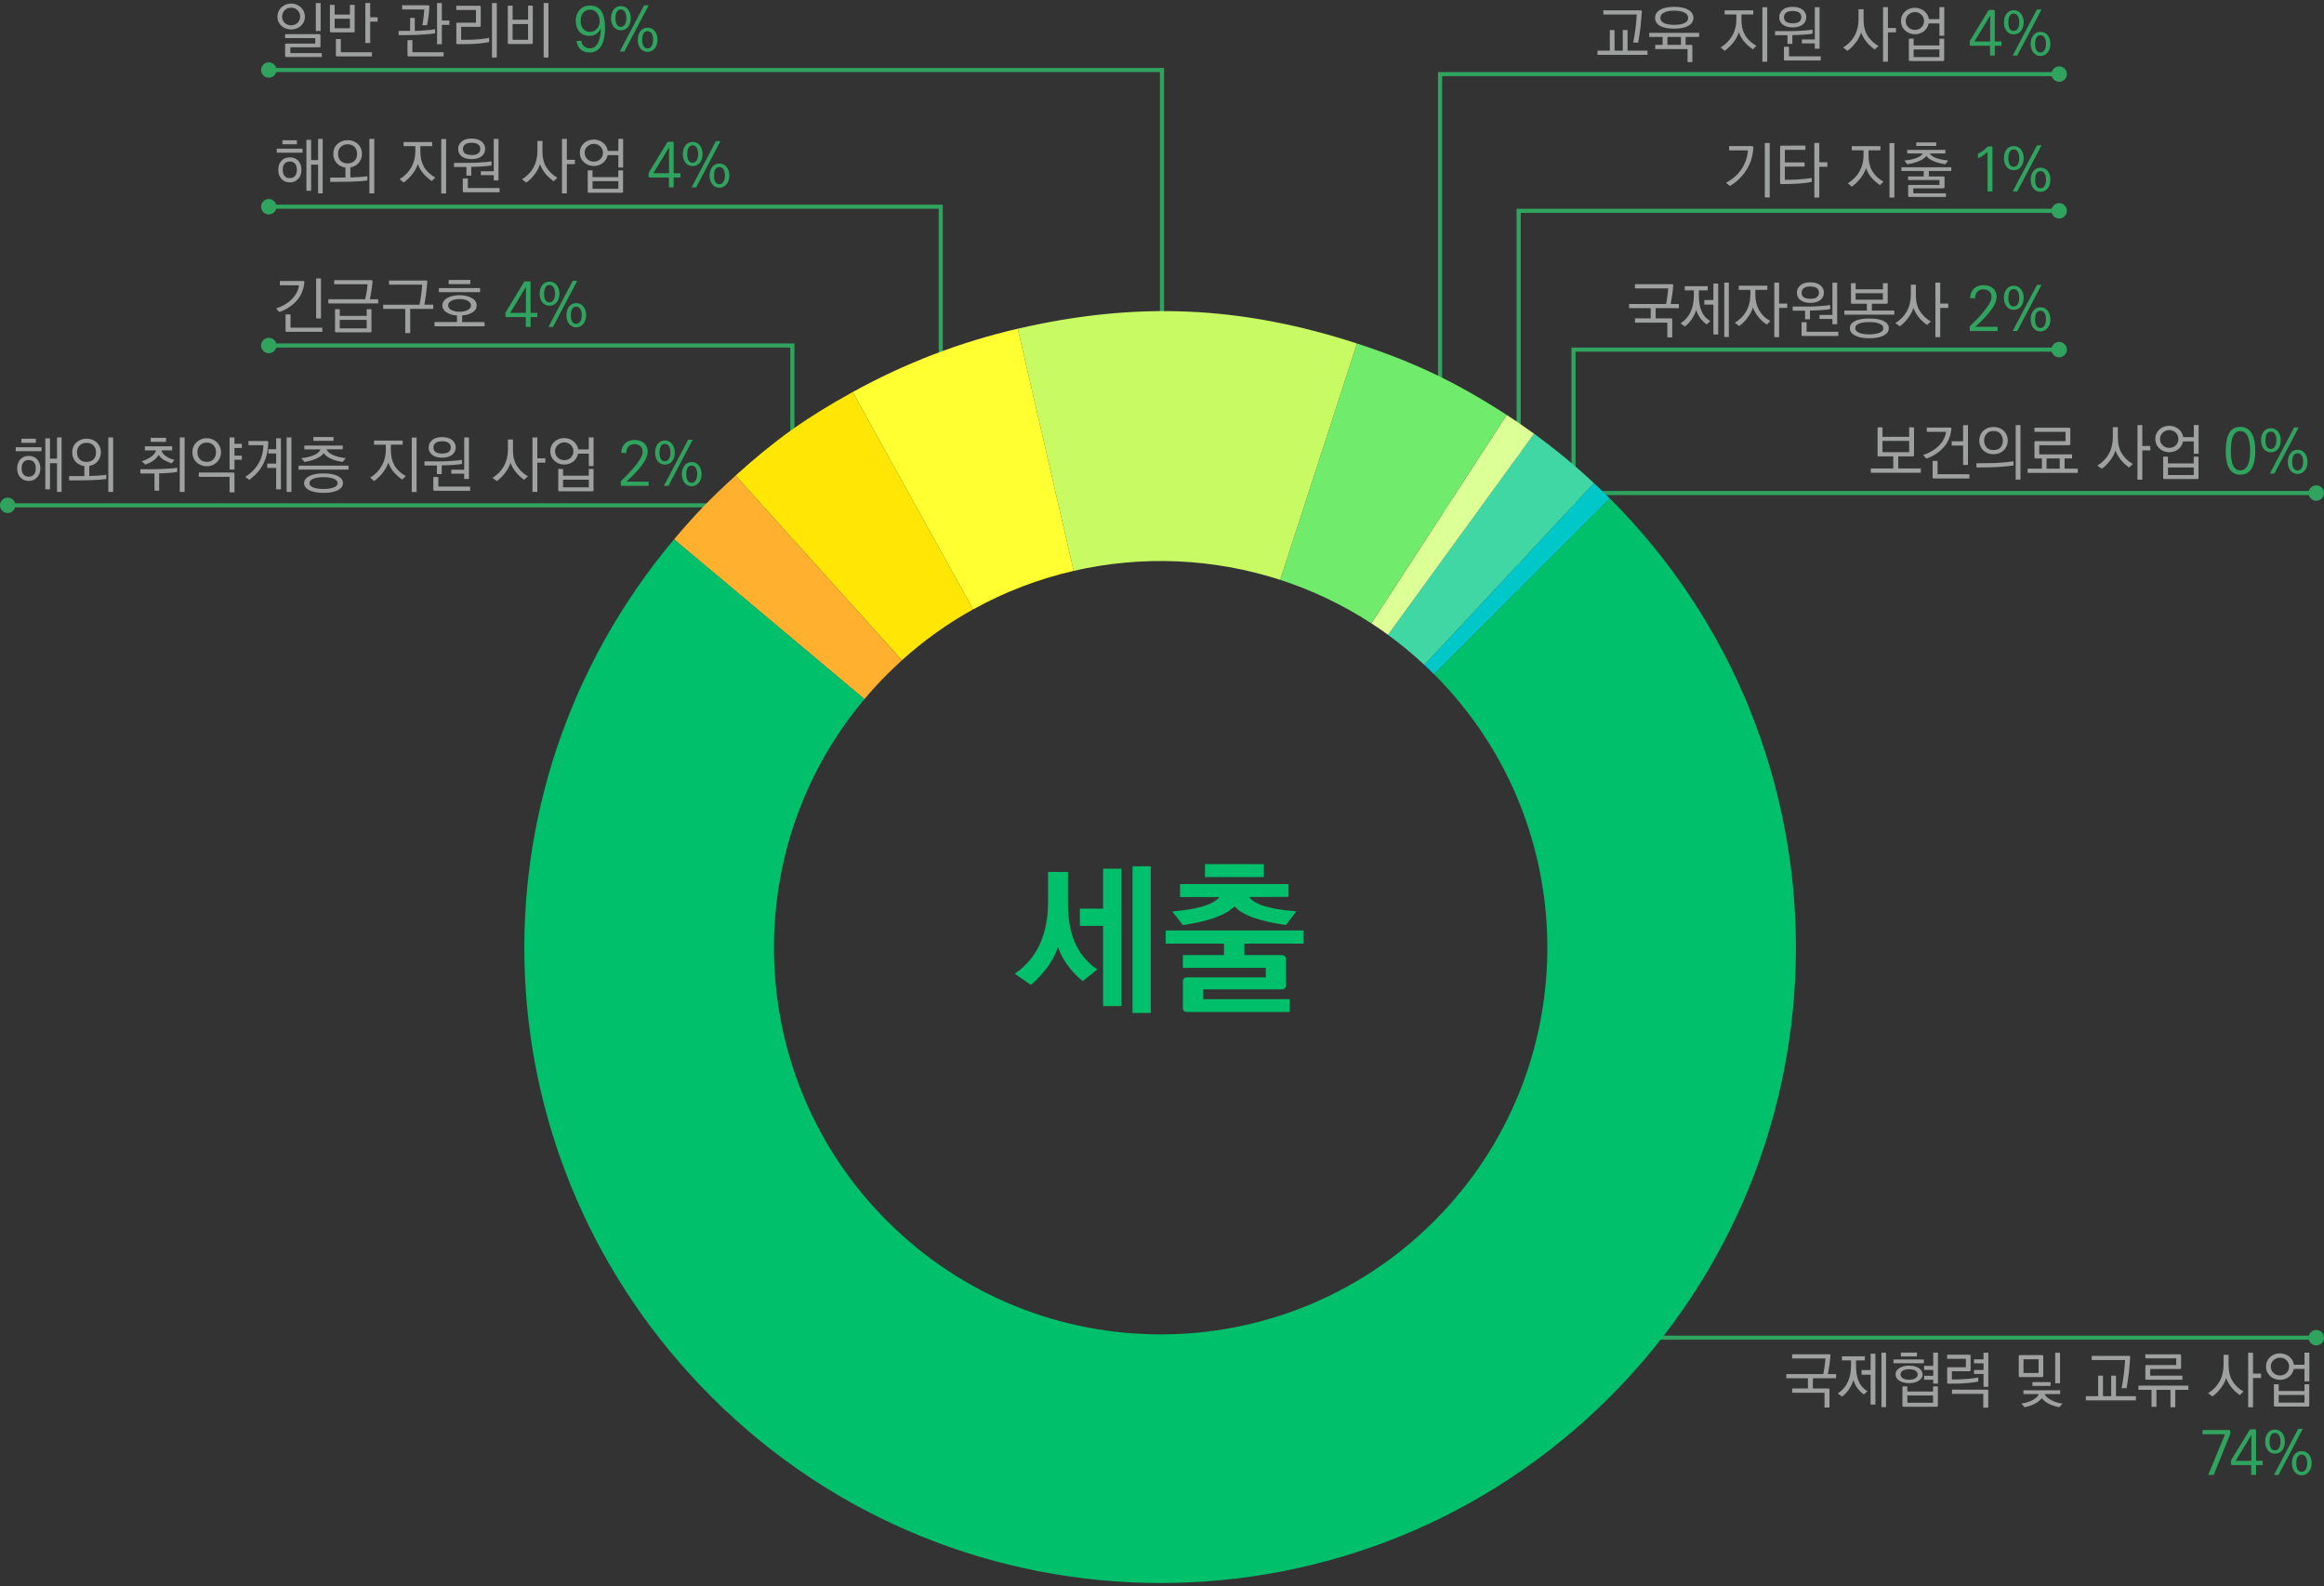 <?xml version="1.0" encoding="UTF-8"?>
<svg id="Layer_1" data-name="Layer 1" xmlns="http://www.w3.org/2000/svg" viewBox="0 0 567 387">
  <rect x="0" y="0" width="567" height="387" fill="#333333" stroke="none"/>
  <defs>
    <style>
      .cls-1 {
        fill: #c8fa64;
      }

      .cls-1, .cls-2, .cls-3, .cls-4, .cls-5, .cls-6, .cls-7, .cls-8, .cls-9, .cls-10, .cls-11 {
        stroke-width: 0px;
      }

      .cls-2 {
        fill: #ffe605;
      }

      .cls-3 {
        fill: #9fa0a0;
      }

      .cls-4 {
        fill: #ffff32;
      }

      .cls-5 {
        fill: #ffb02f;
      }

      .cls-6 {
        fill: #00c06b;
      }

      .cls-7 {
        fill: #70eb6b;
      }

      .cls-8 {
        fill: #dcff96;
      }

      .cls-9 {
        fill: #00c8c8;
      }

      .cls-12 {
        fill: none;
        stroke: #30a45f;
        stroke-miterlimit: 10;
      }

      .cls-10 {
        fill: #41d7a4;
      }

      .cls-11 {
        fill: #30a45f;
      }
    </style>
  </defs>
  <g>
    <polyline class="cls-12" points="65.48 17.08 283.5 17.08 283.5 103.87"/>
    <circle class="cls-11" cx="65.58" cy="17.08" r="1.88"/>
    <path class="cls-11" d="M281.62,103.77c0,1.04.84,1.88,1.88,1.88s1.88-.84,1.88-1.88-.84-1.88-1.88-1.88-1.88.84-1.88,1.88Z"/>
  </g>
  <g>
    <path class="cls-3" d="M73.39,6.33c-.62.54-1.46.87-2.35.87s-1.75-.33-2.36-.87c-.62-.56-.99-1.35-.99-2.27s.38-1.74.98-2.29c.6-.55,1.41-.9,2.37-.9.9,0,1.74.35,2.35.9.62.58,1,1.38,1,2.29,0,.46-.09.89-.27,1.27-.18.38-.42.71-.74.99ZM72.62,5.58c.4-.44.61-.95.61-1.53s-.21-1.11-.63-1.53c-.42-.44-.94-.65-1.57-.65s-1.19.25-1.59.66c-.38.4-.62.93-.62,1.51s.21,1.1.62,1.53c.43.4.97.61,1.59.61s1.18-.21,1.59-.61ZM78.5,13.91h-8.62c-.24,0-.32-.08-.32-.31v-2.66c0-.24.08-.31.32-.31h7.03v-1.33h-7.35v-.97h8.31c.24,0,.32.07.32.31v2.59c0,.24-.08.31-.32.31h-7.03v1.41h7.67v.96ZM78.23,7.56h-1.18V.74h1.18v6.82Z"/>
    <path class="cls-3" d="M86.53,7.59c0,.24-.08.31-.32.31h-5.4c-.24,0-.32-.07-.32-.31V1.2h1.16v2.35h3.72V1.2h1.16v6.39ZM85.37,6.9v-2.34h-3.72v2.34h3.72ZM90.74,13.76h-8.47c-.24,0-.32-.08-.32-.32v-3.91h1.2v3.21h7.59v1.02ZM90.32,10.5h-1.19V.74h1.19v3.48h1.81v1.05h-1.81v5.23Z"/>
    <path class="cls-3" d="M106.15,8.13c-1.27.19-3.73.44-7.26.44h-1.63v-1.04h2.8v-3.16h1.14v3.16c.55,0,1.48-.04,2.4-.12.96-.06,1.89-.16,2.55-.28v1ZM103.03,6.17c.11-.48.21-1.16.29-1.86.11-.68.15-1.41.21-2h-5.43v-1.03h6.34c.24,0,.32.07.32.31-.04.84-.12,1.69-.23,2.49-.1.84-.21,1.54-.33,2.08h-1.17ZM108.23,13.76h-8.49c-.24,0-.32-.08-.32-.32v-3.64h1.19v2.94h7.62v1.02ZM107.8,10.79h-1.17V.74h1.17v4.27h1.83v1.05h-1.83v4.72Z"/>
    <path class="cls-3" d="M119.35,10.26c-.62.12-1.42.24-2.45.35-1.02.1-2.17.16-3.33.16h-1.92c-.24,0-.32-.07-.32-.31v-4.62c0-.24.08-.31.32-.31h4.47v-3.1h-4.79v-1.03h5.64c.24,0,.32.07.32.31v4.53c0,.24-.08.31-.32.31h-4.46v3.16h1.46c1.08,0,2.13-.07,3.09-.15.96-.1,1.74-.21,2.28-.33v1.04ZM121.21,14.03h-1.18V.74h1.18v13.29Z"/>
    <path class="cls-3" d="M129.99,10.43c0,.24-.07.31-.31.31h-5.47c-.24,0-.32-.08-.32-.31V1.38h1.18v3.43h3.77V1.38h1.15v9.04ZM128.83,9.71v-3.84h-3.77v3.84h3.77ZM133.81,14.03h-1.17V.74h1.17v13.29Z"/>
    <path class="cls-11" d="M141.85,9.95c.04,1.14,1.02,1.84,2.08,1.84,2.12,0,2.64-2.67,2.64-4.96-.46,1.32-1.5,1.91-2.83,1.91-1.98,0-3.27-1.46-3.27-3.67,0-2.08,1.33-3.71,3.45-3.71,1.92,0,3.69.99,3.69,5.42,0,4.02-1.41,6.03-3.73,6.03-1.88,0-3.02-1.1-3.21-2.85h1.18ZM146.29,5.22c0-1.62-.93-2.87-2.29-2.87-1.5,0-2.34,1.2-2.34,2.73s.81,2.71,2.33,2.71c.25,0,.57-.07.93-.21.84-.42,1.38-1.35,1.38-2.37Z"/>
    <path class="cls-11" d="M151.48,7.38c-1.58,0-2.4-1.38-2.4-2.94s.82-2.95,2.4-2.95,2.42,1.41,2.42,2.95c0,.78-.21,1.52-.61,2.06-.41.54-1,.88-1.8.88ZM152.83,4.46c0-1.02-.34-2.15-1.37-2.15s-1.3,1.12-1.3,2.15.28,2.1,1.3,2.1c.25,0,.46-.06.63-.18.54-.41.74-1.15.74-1.92ZM152.33,12.56h-1.11l5.92-11.25h1.11l-5.92,11.25ZM158,12.65c-1.58,0-2.4-1.41-2.4-2.95s.83-2.94,2.4-2.94,2.42,1.38,2.42,2.94c0,.78-.21,1.51-.63,2.05-.41.54-1.01.9-1.79.9ZM159.35,9.71c0-1.02-.34-2.11-1.37-2.11s-1.3,1.1-1.3,2.11.29,2.1,1.3,2.1c.26,0,.47-.06.63-.18.54-.4.73-1.15.73-1.92Z"/>
  </g>
  <g>
    <path class="cls-12" d="M65.48,50.43h164.04v46.31"/>
    <circle class="cls-11" cx="65.58" cy="50.43" r="1.88"/>
    <path class="cls-11" d="M227.65,96.65c0,1.04.84,1.88,1.88,1.88s1.88-.84,1.88-1.88-.84-1.88-1.88-1.88-1.88.84-1.88,1.88Z"/>
  </g>
  <g>
    <path class="cls-3" d="M73.82,37.25h-6.3v-.97h6.3v.97ZM70.72,44.5c-.83,0-1.5-.28-2.04-.84-.52-.55-.79-1.3-.79-2.23,0-1.88,1.16-3.04,2.84-3.04s2.82,1.17,2.82,3.04c0,.94-.27,1.68-.81,2.23-.53.56-1.2.84-2.01.84ZM72.44,35.2h-3.53v-.99h3.53v.99ZM72.43,41.42c0-1.27-.63-2.02-1.71-2.02-1.14,0-1.74.75-1.74,2.02s.6,2.04,1.74,2.04c1.08,0,1.71-.78,1.71-2.04ZM78.73,47.18h-1.12v-7h-1.71v6.36h-1.14v-12.43h1.14v4.94h1.71v-5.16h1.12v13.3Z"/>
    <path class="cls-3" d="M89.63,44.03c-2.12.29-4.58.33-7.56.33h-1.51v-1.04h3.72v-2.44c-.9-.12-1.62-.51-2.14-1.09-.55-.62-.83-1.37-.83-2.27,0-.96.33-1.75.99-2.37.62-.6,1.5-.96,2.52-.96s1.89.36,2.5.94c.62.6.99,1.42.99,2.38,0,.85-.27,1.6-.79,2.22-.53.6-1.2.97-2.04,1.11v2.46c.6-.02,1.35-.06,2.11-.1.74-.06,1.49-.1,2.04-.21v1.03ZM87.12,37.54c0-1.38-.87-2.34-2.31-2.34s-2.33.99-2.33,2.32c0,1.44.88,2.34,2.33,2.34s2.31-.93,2.31-2.32ZM91.31,47.17h-1.19v-13.29h1.19v13.29Z"/>
    <path class="cls-3" d="M105.35,44.17c-.71-.47-1.35-1.04-1.99-1.74-.63-.69-1.1-1.5-1.41-2.41-.29.9-.79,1.78-1.44,2.58-.62.78-1.37,1.46-2.03,1.94l-.97-.83c2.4-1.5,3.82-3.79,3.82-6.91v-1.14h-2.87v-1h6.99v1h-2.89v1.33c0,2.9,1.14,4.89,3.64,6.33l-.86.85ZM108.84,47.2h-1.18v-13.29h1.18v13.29Z"/>
    <path class="cls-3" d="M119.91,40.36c-.54.1-1.32.18-2.22.24-.9.06-1.86.1-2.71.1v2.14h-1.18v-2.11h-3.03v-1h3.99c.72,0,1.74-.04,2.76-.12.97-.07,1.92-.15,2.4-.25v1ZM112.6,34.57c.55-.51,1.37-.77,2.46-.77,2.14,0,3.31,1.11,3.31,2.55s-1.2,2.48-3.31,2.48-3.29-1.04-3.29-2.48c0-.71.27-1.29.82-1.78ZM121.9,46.9h-8.67c-.24,0-.32-.08-.32-.32v-3.03h1.23v2.33h7.75v1.02ZM117.18,36.35c0-.85-.56-1.53-2.11-1.53s-2.12.69-2.12,1.53.55,1.47,2.12,1.47c.76,0,1.32-.14,1.63-.41.31-.28.48-.65.48-1.06ZM121.62,44.02h-1.16v-1.29h-3.15v-.96h3.15v-7.88h1.16v10.12Z"/>
    <path class="cls-3" d="M132.36,37.09c0,1.38.27,2.58.85,3.56.65,1.11,1.58,2.02,2.79,2.73-.17.12-.33.3-.5.43-.16.17-.3.32-.4.42-.62-.42-1.26-.98-1.85-1.64-.61-.72-1.15-1.56-1.51-2.53-.24.9-.75,1.75-1.35,2.53-.62.84-1.35,1.53-2.01,1.96-.24-.22-.69-.57-1.04-.79,1.21-.75,2.16-1.72,2.83-2.92.62-1.14.95-2.46.95-3.96v-2.49h1.23v2.7ZM138.3,47.18h-1.19v-13.3h1.19v5.1h1.96v1.06h-1.96v7.14Z"/>
    <path class="cls-3" d="M152.03,40.87h-1.17v-3.02h-2.61c-.17.78-.57,1.46-1.17,1.92s-1.37.73-2.21.73c-.92,0-1.79-.33-2.4-.92-.62-.55-1-1.36-1-2.32s.38-1.75.99-2.31c.61-.58,1.46-.91,2.42-.91.84,0,1.65.3,2.25.78.62.5,1.04,1.2,1.15,1.99h2.58v-2.94h1.17v6.99ZM146.46,35.74c-.42-.44-.95-.65-1.59-.65s-1.19.27-1.59.65c-.44.4-.64.92-.64,1.54,0,.25.06.54.16.85.11.25.26.48.48.67.42.42.95.63,1.59.63s1.2-.21,1.61-.63c.42-.42.63-.93.63-1.53s-.21-1.12-.64-1.54ZM152.01,46.72c0,.24-.08.31-.32.31h-7.98c-.24,0-.32-.08-.32-.31v-5.15h1.17v1.65h6.29v-1.65h1.16v5.15ZM150.86,46.06v-1.86h-6.29v1.86h6.29Z"/>
    <path class="cls-11" d="M164.37,45.7h-1.17v-2.4h-4.66c-.2,0-.29-.09-.29-.29v-.63c0-.13.04-.28.13-.42l4.38-7.18c.06-.14.17-.2.3-.2h1.02c.22,0,.28.06.28.29v7.39h1.64v1.04h-1.64v2.4ZM163.23,42.26v-4.96l.03-1.38-3.87,6.34h3.84Z"/>
    <path class="cls-11" d="M168.99,40.52c-1.57,0-2.4-1.38-2.4-2.94s.83-2.95,2.4-2.95,2.42,1.41,2.42,2.95c0,.78-.21,1.52-.61,2.06-.41.54-1,.88-1.8.88ZM170.34,37.6c0-1.02-.34-2.15-1.37-2.15s-1.3,1.12-1.3,2.15.29,2.1,1.3,2.1c.25,0,.46-.06.63-.18.54-.41.74-1.15.74-1.92ZM169.85,45.7h-1.11l5.92-11.25h1.11l-5.92,11.25ZM175.52,45.79c-1.58,0-2.4-1.41-2.4-2.95s.83-2.94,2.4-2.94,2.42,1.38,2.42,2.94c0,.78-.21,1.51-.63,2.05-.41.54-1.01.9-1.79.9ZM176.87,42.85c0-1.02-.34-2.11-1.37-2.11s-1.3,1.1-1.3,2.11.29,2.1,1.3,2.1c.26,0,.47-.06.63-.18.54-.4.73-1.15.73-1.92Z"/>
  </g>
  <g>
    <polyline class="cls-12" points="65.48 84.29 193.32 84.29 193.32 138.71"/>
    <circle class="cls-11" cx="65.58" cy="84.29" r="1.88"/>
    <path class="cls-11" d="M191.44,138.61c0,1.04.84,1.88,1.88,1.88s1.88-.84,1.88-1.88-.84-1.88-1.88-1.88-1.88.84-1.88,1.88Z"/>
  </g>
  <g>
    <path class="cls-3" d="M67.37,75.25c3.12-1.04,5.22-3.08,5.58-5.65h-4.67v-1.04h5.67c.24,0,.31.08.31.31-.17,1.81-.81,3.29-1.89,4.5-1.09,1.21-2.5,2.15-4.21,2.76l-.79-.88ZM78.65,80.96h-8.67c-.24,0-.31-.08-.31-.32v-3.94h1.21v3.24h7.77v1.02ZM78.31,77.69h-1.18v-9.75h1.18v9.75Z"/>
    <path class="cls-3" d="M92.27,74.02h-12.16v-1.02h9c.12-.54.24-1.23.35-1.89.12-.67.19-1.26.21-1.75h-8.13v-1.02h9.04c.24,0,.31.08.31.31-.04.6-.13,1.37-.25,2.15-.12.78-.27,1.56-.39,2.21h2.02v1.02ZM90.62,80.77c0,.24-.08.31-.32.31h-8.25c-.24,0-.31-.07-.31-.31v-5.34h1.16v1.64h6.57v-1.64h1.16v5.34ZM89.46,80.11v-2.07h-6.57v2.07h6.57Z"/>
    <path class="cls-3" d="M100.07,81.25h-1.2v-5.89h-5.38v-1.02h8.86c.14-.72.29-1.58.41-2.43.11-.85.2-1.72.24-2.46h-8.08v-1.02h9.01c.24,0,.32.07.32.31-.06.84-.17,1.86-.29,2.88s-.29,1.99-.42,2.71h2.16v1.02h-5.62v5.89Z"/>
    <path class="cls-3" d="M118.23,79.61h-12.21v-1.04h5.47v-1.6c-1.04-.07-1.89-.33-2.58-.78-.66-.44-.99-.99-.99-1.69s.45-1.38,1.18-1.8c.76-.43,1.8-.69,3.01-.69s2.25.26,2.99.69c.76.42,1.2,1.06,1.2,1.8s-.33,1.26-1,1.69c-.66.44-1.51.69-2.55.77v1.62h5.47v1.04ZM117.13,71.28h-10.05v-1h10.05v1ZM110.19,73.36c-.53.24-.86.63-.86,1.15s.33.9.86,1.16c.5.25,1.21.38,1.93.38s1.4-.12,1.92-.38c.53-.25.87-.63.87-1.16s-.34-.91-.87-1.17c-.52-.25-1.21-.38-1.92-.38-.19,0-.38.02-.55.03-.17.02-.33.03-.5.07-.34.06-.63.15-.88.29ZM114.75,69.31h-5.29v-1.02h5.29v1.02Z"/>
    <path class="cls-11" d="M129.45,79.76h-1.17v-2.4h-4.67c-.19,0-.28-.09-.28-.29v-.63c0-.13.04-.28.13-.42l4.38-7.18c.06-.14.17-.2.3-.2h1.02c.23,0,.29.06.29.29v7.39h1.63v1.04h-1.63v2.4ZM128.31,76.33v-4.96l.03-1.38-3.87,6.34h3.84Z"/>
    <path class="cls-11" d="M134.07,74.59c-1.58,0-2.4-1.38-2.4-2.94s.82-2.95,2.4-2.95,2.42,1.41,2.42,2.95c0,.78-.21,1.52-.62,2.06-.4.54-1,.88-1.8.88ZM135.42,71.67c0-1.02-.35-2.15-1.37-2.15s-1.3,1.12-1.3,2.15.28,2.1,1.3,2.1c.25,0,.46-.06.63-.18.54-.41.74-1.15.74-1.92ZM134.92,79.76h-1.11l5.92-11.25h1.11l-5.92,11.25ZM140.59,79.85c-1.58,0-2.4-1.41-2.4-2.95s.83-2.94,2.4-2.94,2.41,1.38,2.41,2.94c0,.78-.21,1.51-.63,2.05-.4.54-1,.9-1.78.9ZM141.94,76.91c0-1.02-.34-2.11-1.37-2.11s-1.3,1.1-1.3,2.11.29,2.1,1.3,2.1c.25,0,.46-.06.63-.18.54-.4.74-1.15.74-1.92Z"/>
  </g>
  <g>
    <polyline class="cls-12" points="565.21 120.28 389.68 120.28 389.68 154.71"/>
    <circle class="cls-11" cx="565.12" cy="120.28" r="1.88"/>
    <path class="cls-11" d="M387.8,154.61c0,1.04.84,1.88,1.88,1.88s1.88-.84,1.88-1.88-.84-1.88-1.88-1.88-1.88.84-1.88,1.88Z"/>
  </g>
  <g>
    <path class="cls-3" d="M468.64,115.33h-12.21v-1.04h5.48v-2.94h-3.5c-.24,0-.32-.07-.32-.31v-6.79h1.19v2.32h6.51v-2.32h1.18v6.79c0,.24-.08.31-.31.31h-3.53v2.94h5.5v1.04ZM465.79,110.32v-2.75h-6.51v2.75h6.51Z"/>
    <path class="cls-3" d="M469.19,111.01c3.11-1.04,5.24-3.08,5.59-5.65h-4.68v-1.04h5.67c.24,0,.32.08.32.31-.17,1.81-.81,3.29-1.89,4.5-1.09,1.21-2.5,2.15-4.21,2.76l-.79-.88ZM480.5,116.73h-8.67c-.24,0-.32-.08-.32-.32v-3.96h1.21v3.25h7.77v1.02ZM480.14,113.43h-1.19v-4.74h-2.79v-1.03h2.79v-3.94h1.19v9.72Z"/>
    <path class="cls-3" d="M491.25,113.55c-2,.3-4.48.48-7.54.48h-1.5v-1.03h1.5l2.52-.03c.5,0,1.35-.06,2.31-.13.96-.08,1.93-.18,2.71-.3v1.02ZM489.59,108.78c-.17.4-.41.76-.69,1.05-.62.6-1.49.98-2.52.98-1.09,0-1.96-.38-2.56-.98-.6-.6-.92-1.44-.92-2.35s.31-1.73.92-2.32c.6-.6,1.47-.99,2.56-.99s1.95.39,2.55.99c.58.6.92,1.42.92,2.32,0,.4-.09.84-.25,1.31ZM488.1,109.12c.38-.46.55-1,.55-1.65s-.2-1.17-.57-1.63c-.38-.47-.94-.69-1.71-.69s-1.32.22-1.72.69c-.39.46-.58,1.02-.58,1.63s.2,1.19.57,1.65c.38.45.94.67,1.74.67s1.35-.22,1.73-.67ZM492.95,117h-1.17v-13.29h1.17v13.29Z"/>
    <path class="cls-3" d="M506.92,115.36h-12.22v-1.02h3.48v-2.49h-1.5c-.24,0-.32-.08-.32-.31v-3.6c0-.24.08-.31.32-.31h7.26v-2.28h-7.59v-1h8.44c.24,0,.32.07.32.31v3.65c0,.24-.08.31-.32.31h-7.27v2.23h8.02v1h-1.83v2.49h3.21v1.02ZM502.52,114.34v-2.49h-3.2v2.49h3.2Z"/>
    <path class="cls-3" d="M516.73,106.92c0,1.38.27,2.58.85,3.56.65,1.11,1.58,2.02,2.79,2.73-.17.12-.33.3-.5.43-.17.17-.3.32-.4.42-.62-.42-1.26-.98-1.85-1.64-.61-.72-1.15-1.56-1.51-2.53-.24.9-.75,1.75-1.35,2.53-.62.84-1.35,1.53-2.01,1.96-.24-.22-.69-.57-1.04-.79,1.21-.75,2.16-1.72,2.83-2.92.61-1.14.94-2.46.94-3.96v-2.49h1.23v2.7ZM522.67,117.01h-1.18v-13.3h1.18v5.1h1.96v1.06h-1.96v7.14Z"/>
    <path class="cls-3" d="M536.4,110.7h-1.17v-3.02h-2.61c-.16.78-.57,1.46-1.17,1.92-.6.46-1.36.73-2.2.73-.92,0-1.79-.33-2.4-.92-.62-.55-1-1.36-1-2.32s.38-1.75.99-2.31c.61-.58,1.46-.91,2.42-.91.84,0,1.65.3,2.25.78.61.5,1.03,1.2,1.15,1.99h2.58v-2.94h1.17v6.99ZM530.83,105.57c-.42-.44-.95-.65-1.59-.65s-1.19.27-1.59.65c-.44.4-.65.92-.65,1.54,0,.25.06.54.17.85.11.25.25.48.48.67.42.42.94.63,1.59.63s1.2-.21,1.6-.63c.42-.42.63-.93.63-1.53s-.21-1.12-.64-1.54ZM536.38,116.55c0,.24-.08.31-.32.31h-7.98c-.24,0-.32-.08-.32-.31v-5.15h1.17v1.65h6.29v-1.65h1.16v5.15ZM535.23,115.89v-1.86h-6.29v1.86h6.29Z"/>
    <path class="cls-11" d="M546.57,115.81c-2.96,0-3.54-3.02-3.54-5.82s.58-5.86,3.54-5.86,3.66,3.04,3.66,5.86c0,1.44-.17,2.82-.71,3.96-.52,1.09-1.45,1.86-2.95,1.86ZM548.98,109.99c0-1.68-.25-4.83-2.41-4.83s-2.29,3.15-2.29,4.83.15,4.77,2.29,4.77c.38,0,.67-.07.93-.24,1.32-.79,1.48-3.09,1.48-4.53Z"/>
    <path class="cls-11" d="M554.04,110.35c-1.58,0-2.4-1.38-2.4-2.94s.82-2.95,2.4-2.95,2.42,1.41,2.42,2.95c0,.78-.21,1.52-.62,2.06-.4.54-1,.88-1.8.88ZM555.39,107.43c0-1.02-.35-2.15-1.37-2.15s-1.3,1.12-1.3,2.15.28,2.1,1.3,2.1c.25,0,.46-.06.63-.18.54-.41.74-1.15.74-1.92ZM554.9,115.53h-1.11l5.92-11.25h1.11l-5.92,11.25ZM560.57,115.62c-1.58,0-2.4-1.41-2.4-2.95s.83-2.94,2.4-2.94,2.41,1.38,2.41,2.94c0,.78-.21,1.51-.63,2.05-.4.54-1,.9-1.78.9ZM561.91,112.68c0-1.02-.34-2.11-1.37-2.11s-1.3,1.1-1.3,2.11.29,2.1,1.3,2.1c.25,0,.46-.06.63-.18.54-.4.74-1.15.74-1.92Z"/>
  </g>
  <g>
    <polyline class="cls-12" points="1.79 123.28 208.05 123.28 208.05 137.37"/>
    <circle class="cls-11" cx="1.88" cy="123.28" r="1.88"/>
    <path class="cls-11" d="M206.17,137.28c0,1.04.84,1.88,1.88,1.88s1.88-.84,1.88-1.88-.84-1.88-1.88-1.88-1.88.84-1.88,1.88Z"/>
  </g>
  <g>
    <path class="cls-3" d="M10.12,110.08H3.83v-.97h6.3v.97ZM7.02,117.33c-.83,0-1.5-.28-2.04-.84-.52-.55-.79-1.3-.79-2.23,0-1.88,1.16-3.04,2.83-3.04s2.82,1.17,2.82,3.04c0,.94-.27,1.68-.81,2.23-.52.56-1.2.84-2.01.84ZM8.74,108.03h-3.52v-.99h3.52v.99ZM8.73,114.25c0-1.27-.63-2.02-1.71-2.02-1.14,0-1.74.75-1.74,2.02s.6,2.04,1.74,2.04c1.08,0,1.71-.78,1.71-2.04ZM15.03,120.01h-1.12v-7h-1.71v6.36h-1.14v-12.43h1.14v4.94h1.71v-5.16h1.12v13.3Z"/>
    <path class="cls-3" d="M25.93,116.86c-2.12.29-4.58.33-7.56.33h-1.51v-1.04h3.72v-2.44c-.9-.12-1.62-.51-2.15-1.09-.55-.62-.82-1.37-.82-2.27,0-.96.33-1.75.99-2.37.62-.6,1.5-.96,2.52-.96s1.89.36,2.5.94c.61.6.99,1.42.99,2.38,0,.85-.27,1.6-.79,2.22-.52.6-1.2.97-2.04,1.11v2.46c.6-.02,1.35-.06,2.11-.1.74-.06,1.49-.1,2.04-.21v1.03ZM23.43,110.37c0-1.38-.87-2.34-2.31-2.34s-2.33.99-2.33,2.32c0,1.44.88,2.34,2.33,2.34s2.31-.93,2.31-2.32ZM27.61,120h-1.18v-13.29h1.18v13.29Z"/>
    <path class="cls-3" d="M38.83,119.71h-1.14v-4.2h-3.45v-1.04h2.95c.65,0,1.33-.02,1.8-.03.61-.01,1.45-.06,2.25-.12.79-.04,1.53-.1,2-.21v1.03c-.5.08-1.21.17-2,.23-.79.06-1.65.12-2.41.12v4.21ZM41.88,113.05c-.6-.23-1.2-.47-1.79-.78-.57-.31-1.04-.75-1.38-1.3-.72,1.2-1.8,1.84-3.24,2.38l-.88-.83c.73-.22,1.51-.57,2.16-1,.64-.43,1.14-.99,1.32-1.65h-2.73v-.99h6.67v.99h-2.64c.18.66.69,1.17,1.3,1.54.62.41,1.32.65,1.92.78l-.72.85ZM40.52,107.79h-3.75v-.99h3.75v.99ZM45.04,120h-1.18v-13.29h1.18v13.29Z"/>
    <path class="cls-3" d="M52.94,112.75c-.62.62-1.49.99-2.5.99s-1.91-.38-2.52-.99c-.64-.61-.99-1.48-.99-2.44s.35-1.78.99-2.4c.62-.61,1.5-1,2.52-1s1.89.39,2.5,1c.61.62.99,1.48.99,2.4,0,.48-.09.93-.27,1.35-.17.42-.41.78-.72,1.09ZM52.12,111.99c.39-.47.58-1.02.58-1.67,0-1.32-.81-2.35-2.25-2.35s-2.28,1.04-2.28,2.35c0,.65.2,1.2.58,1.67.41.46.96.69,1.7.69s1.27-.23,1.67-.69ZM57.2,120.12h-1.19v-3.79h-7.51v-1.05h8.38c.24,0,.32.08.32.31v4.53ZM57.2,114.55h-1.19v-7.84h1.19v1.57h1.8v1h-1.8v1.86h1.8v1.02h-1.8v2.39Z"/>
    <path class="cls-3" d="M59.85,116.35c2.8-1.81,4.35-4.41,4.41-7.75h-3.64v-1h4.53c.24,0,.31.08.31.31-.08,2.06-.43,3.71-1.2,5.21-.73,1.5-1.88,2.76-3.43,3.96l-.97-.72ZM68.54,119.38h-1.16v-5.22h-2.19v-1.06h2.19v-2.46h-1.89v-1.05h1.89v-2.66h1.16v12.45ZM71.1,120.01h-1.17v-13.3h1.17v13.3Z"/>
    <path class="cls-3" d="M85.03,114.57h-12.18v-.97h12.18v.97ZM83.61,109.62h-3.93c.25.67.95,1.15,1.85,1.5.85.34,1.9.54,2.82.65-.25.3-.52.61-.76.93-.84-.13-1.73-.33-2.57-.67-.84-.34-1.57-.81-2.05-1.48-.43.65-1.2,1.09-2.04,1.44-.85.34-1.79.58-2.62.72-.1-.1-.24-.27-.38-.43-.13-.17-.3-.33-.42-.5.96-.12,2.01-.31,2.87-.66.85-.31,1.54-.81,1.83-1.48h-3.95v-.94h9.36v.94ZM78.94,120.24c-3.08,0-4.75-.99-4.75-2.37s1.67-2.38,4.77-2.38,4.72,1,4.72,2.38-1.68,2.37-4.74,2.37ZM81.4,116.79c-.57-.26-1.38-.38-2.45-.38-2.04,0-3.45.51-3.45,1.47s1.4,1.41,3.44,1.41c.97,0,1.8-.12,2.44-.36.65-.22.98-.58.98-1.05s-.32-.84-.96-1.09ZM81.37,107.55h-4.91v-.94h4.91v.94Z"/>
    <path class="cls-3" d="M98.14,117c-.71-.47-1.35-1.04-1.99-1.74-.63-.69-1.1-1.5-1.41-2.41-.29.9-.79,1.78-1.44,2.58-.61.78-1.36,1.46-2.02,1.94l-.98-.83c2.4-1.5,3.83-3.79,3.83-6.91v-1.14h-2.87v-1h6.99v1h-2.89v1.33c0,2.9,1.14,4.89,3.64,6.33l-.86.85ZM101.64,120.03h-1.18v-13.29h1.18v13.29Z"/>
    <path class="cls-3" d="M112.7,113.19c-.54.1-1.32.18-2.22.24-.9.06-1.86.1-2.71.1v2.14h-1.18v-2.11h-3.03v-1h3.99c.72,0,1.74-.04,2.76-.12.97-.07,1.92-.15,2.4-.25v1ZM105.4,107.4c.56-.51,1.37-.77,2.46-.77,2.15,0,3.32,1.11,3.32,2.55s-1.2,2.48-3.32,2.48-3.28-1.04-3.28-2.48c0-.71.27-1.29.82-1.78ZM114.7,119.73h-8.67c-.24,0-.31-.08-.31-.32v-3.03h1.23v2.33h7.75v1.02ZM109.98,109.18c0-.85-.55-1.53-2.12-1.53s-2.11.69-2.11,1.53.55,1.47,2.11,1.47c.77,0,1.32-.14,1.63-.41.32-.28.48-.65.48-1.06ZM114.41,116.85h-1.15v-1.29h-3.15v-.96h3.15v-7.88h1.15v10.12Z"/>
    <path class="cls-3" d="M125.15,109.92c0,1.38.27,2.58.86,3.56.64,1.11,1.57,2.02,2.79,2.73-.17.12-.33.3-.5.43-.16.17-.3.32-.4.42-.62-.42-1.26-.98-1.84-1.64-.62-.72-1.16-1.56-1.52-2.53-.24.9-.75,1.75-1.35,2.53-.62.84-1.35,1.53-2.01,1.96-.24-.22-.69-.57-1.04-.79,1.21-.75,2.16-1.72,2.83-2.92.62-1.14.95-2.46.95-3.96v-2.49h1.23v2.7ZM131.09,120.01h-1.18v-13.3h1.18v5.1h1.96v1.06h-1.96v7.14Z"/>
    <path class="cls-3" d="M144.82,113.7h-1.17v-3.02h-2.61c-.17.78-.57,1.46-1.17,1.92-.6.46-1.37.73-2.21.73-.92,0-1.79-.33-2.4-.92-.61-.55-1-1.36-1-2.32s.38-1.75.99-2.31c.62-.58,1.46-.91,2.42-.91.84,0,1.65.3,2.25.78.62.5,1.04,1.2,1.15,1.99h2.58v-2.94h1.17v6.99ZM139.26,108.57c-.42-.44-.95-.65-1.59-.65s-1.19.27-1.59.65c-.44.4-.65.92-.65,1.54,0,.25.06.54.17.85.11.25.25.48.48.67.42.42.94.63,1.59.63s1.2-.21,1.6-.63c.42-.42.63-.93.63-1.53s-.21-1.12-.64-1.54ZM144.81,119.55c0,.24-.08.31-.32.31h-7.98c-.24,0-.31-.08-.31-.31v-5.15h1.17v1.65h6.28v-1.65h1.16v5.15ZM143.65,118.89v-1.86h-6.28v1.86h6.28Z"/>
    <path class="cls-11" d="M158.26,118.53h-6.58c-.18,0-.21-.04-.21-.23v-.9c1.39-1.33,5.32-5.22,5.32-7.09.02-1.32-.84-1.95-2.04-1.95s-1.96.84-1.96,2.16h-1.23c0-1.95,1.39-3.19,3.22-3.19s3.24.99,3.24,2.9c0,2.46-3.57,5.77-5.19,7.27h5.43v1.04Z"/>
    <path class="cls-11" d="M162.22,113.35c-1.57,0-2.4-1.38-2.4-2.94s.83-2.95,2.4-2.95,2.42,1.41,2.42,2.95c0,.78-.21,1.52-.61,2.06-.41.54-1,.88-1.8.88ZM163.57,110.43c0-1.02-.34-2.15-1.37-2.15s-1.3,1.12-1.3,2.15.29,2.1,1.3,2.1c.25,0,.46-.06.63-.18.54-.41.74-1.15.74-1.92ZM163.08,118.53h-1.11l5.92-11.25h1.11l-5.92,11.25ZM168.75,118.62c-1.58,0-2.4-1.41-2.4-2.95s.83-2.94,2.4-2.94,2.42,1.38,2.42,2.94c0,.78-.21,1.51-.63,2.05-.41.54-1.01.9-1.79.9ZM170.1,115.68c0-1.02-.34-2.11-1.37-2.11s-1.3,1.1-1.3,2.11.29,2.1,1.3,2.1c.26,0,.47-.06.63-.18.54-.4.73-1.15.73-1.92Z"/>
  </g>
  <g>
    <line class="cls-12" x1="373.43" y1="326.34" x2="565.21" y2="326.34"/>
    <circle class="cls-11" cx="373.52" cy="326.34" r="1.88"/>
    <circle class="cls-11" cx="565.12" cy="326.34" r="1.88"/>
  </g>
  <g>
    <path class="cls-3" d="M446.35,343.38h-1.21v-3.61h-7.89v-1.04h3.84v-2.49h-5.28v-1.02h9.04c.11-.54.21-1.26.32-1.96.1-.68.15-1.37.2-1.85h-8.13v-1.02h9.04c.24,0,.31.07.31.31-.04.64-.13,1.41-.24,2.25-.12.79-.25,1.62-.38,2.27h2v1.02h-5.67v2.49h3.74c.24,0,.31.07.31.31v4.33Z"/>
    <path class="cls-3" d="M454.75,340.2c-.5-.31-.97-.78-1.47-1.39-.48-.6-.84-1.3-1.09-2.13-.23.78-.62,1.58-1.1,2.28-.49.71-1.09,1.33-1.68,1.75l-1.04-.75c2.22-1.5,3.24-3.72,3.24-6.92v-1.15h-2.22v-1.01h5.59v1.01h-2.16v1.12c0,3,.69,5.13,2.8,6.38l-.88.81ZM457.55,342.66h-1.17v-7.29h-2.21v-1.12h2.21v-4.02h1.17v12.44ZM460.15,343.29h-1.12v-13.29h1.12v13.29Z"/>
    <path class="cls-3" d="M469.38,332.58h-7.41v-.92h7.41v.92ZM468.12,336.84c-.58.38-1.39.6-2.35.6s-1.79-.22-2.37-.6-.93-.9-.93-1.54.3-1.14.91-1.54c.62-.4,1.41-.6,2.39-.6s1.77.2,2.38.6c.61.41.92.92.92,1.54,0,.31-.09.62-.25.87s-.41.48-.69.67ZM467.85,335.3c0-.78-.77-1.26-2.08-1.26s-2.08.48-2.08,1.26.76,1.29,2.08,1.29c.66,0,1.17-.12,1.53-.36.38-.24.56-.55.56-.93ZM467.69,330.92h-3.92v-.94h3.92v.94ZM472.8,342.87c0,.24-.08.32-.31.32h-8.03c-.24,0-.31-.08-.31-.32v-4.65h1.2v1.26h6.27v-1.26h1.18v4.65ZM471.62,342.21v-1.77h-6.27v1.77h6.27ZM472.82,337.56h-1.16v-.96h-2.22v-.97h2.22v-1.44h-2.22v-.98h2.22v-3.21h1.16v7.56Z"/>
    <path class="cls-3" d="M482.65,337.05c-.58.12-1.5.24-2.54.34-1.08.11-2.28.17-3.43.17h-1.31c-.24,0-.31-.08-.31-.32v-3.38c0-.24.08-.32.31-.32h4.26v-2.05h-4.58v-1h5.42c.24,0,.31.08.31.32v3.4c0,.24-.08.32-.31.32h-4.26v2h.88c1.08,0,2.17-.08,3.19-.15.98-.11,1.82-.21,2.36-.33v1ZM485.08,343.41h-1.21v-3.36h-7.63v-1.03h8.53c.24,0,.32.07.32.31v4.08ZM485.1,338.33h-1.17v-3.14h-2.31v-.97h2.31v-1.63h-2.31v-.97h2.31v-1.61h1.17v8.33Z"/>
    <path class="cls-3" d="M498.51,335.64c0,.24-.08.31-.32.31h-5.35c-.24,0-.31-.08-.31-.31v-4.73c0-.24.07-.32.31-.32h5.35c.24,0,.32.08.32.32v4.73ZM502.4,343.31c-1.86-.36-3.48-1.15-4.24-2.21-.87,1.07-2.27,1.8-4.19,2.21l-.82-.9c.92-.12,1.89-.42,2.67-.79.78-.4,1.38-.91,1.6-1.53h-3.76v-.92h8.98v.92h-3.82c.25.58.84,1.08,1.62,1.48.78.41,1.73.71,2.75.84l-.78.9ZM497.37,334.95v-3.34h-3.69v3.34h3.69ZM500.29,338.12h-4.42v-.95h4.42v.95ZM502.6,337.47h-1.18v-7.46h1.18v7.46Z"/>
    <path class="cls-3" d="M521.11,341.64h-12.21v-1.03h3.01v-5.01h1.16v5.01h2.01v-5.01h1.17v5.01h4.86v1.03ZM517.62,338.65c.22-1.08.39-2.23.55-3.45s.25-2.32.3-3.4h-8.14v-1.02h9.08c.24,0,.31.08.31.32-.08,1.2-.2,2.49-.33,3.81-.17,1.32-.36,2.62-.55,3.76l-1.21-.02Z"/>
    <path class="cls-3" d="M530.72,343.32h-1.18v-4.25h-3.42v4.14h-1.2v-4.14h-3.19v-1.03h12.19v1.03h-3.2v4.25ZM532.45,336.6h-8.71c-.24,0-.32-.07-.32-.31v-2.97c0-.24.08-.31.32-.31h7.21v-1.62h-7.54v-.99h8.4c.24,0,.32.07.32.31v2.97c0,.24-.08.31-.32.31h-7.21v1.62h7.86v.99Z"/>
    <path class="cls-3" d="M543.74,333.21c0,1.38.27,2.58.85,3.56.65,1.11,1.58,2.02,2.79,2.73-.17.12-.33.3-.5.43-.17.17-.3.32-.4.42-.62-.42-1.26-.97-1.85-1.63-.61-.72-1.15-1.56-1.51-2.54-.24.9-.75,1.76-1.35,2.54-.62.84-1.35,1.53-2.01,1.96-.24-.22-.69-.57-1.04-.79,1.21-.75,2.16-1.72,2.83-2.92.61-1.14.94-2.46.94-3.96v-2.49h1.23v2.7ZM549.68,343.31h-1.18v-13.3h1.18v5.1h1.96v1.07h-1.96v7.14Z"/>
    <path class="cls-3" d="M563.41,336.99h-1.17v-3.02h-2.61c-.16.78-.57,1.46-1.17,1.92-.6.46-1.36.74-2.2.74-.92,0-1.79-.33-2.4-.92-.62-.55-1-1.37-1-2.32s.38-1.76.99-2.31c.61-.58,1.46-.91,2.42-.91.84,0,1.65.3,2.25.78.61.5,1.03,1.2,1.15,1.99h2.58v-2.94h1.17v6.99ZM557.85,331.86c-.42-.43-.95-.65-1.59-.65s-1.19.27-1.59.65c-.44.41-.65.92-.65,1.54,0,.25.06.54.17.85.11.26.25.48.48.68.42.42.94.63,1.59.63s1.2-.21,1.6-.63c.42-.42.63-.93.63-1.53s-.21-1.12-.64-1.54ZM563.4,342.84c0,.24-.08.31-.32.31h-7.98c-.24,0-.32-.07-.32-.31v-5.14h1.17v1.65h6.29v-1.65h1.16v5.14ZM562.24,342.18v-1.86h-6.29v1.86h6.29Z"/>
    <path class="cls-11" d="M540.08,359.82h-1.33l4.11-9.92h-5.5v-1.04h6.48c.2,0,.29.09.29.29v.57c0,.17-.06.3-.12.42l-3.92,9.68Z"/>
    <path class="cls-11" d="M550.42,359.82h-1.17v-2.4h-4.67c-.19,0-.28-.09-.28-.29v-.63c0-.13.04-.28.13-.42l4.38-7.18c.06-.13.17-.2.3-.2h1.02c.23,0,.29.06.29.29v7.39h1.63v1.04h-1.63v2.4ZM549.28,356.39v-4.96l.03-1.38-3.87,6.34h3.84Z"/>
    <path class="cls-11" d="M555.04,354.65c-1.58,0-2.4-1.38-2.4-2.94s.83-2.96,2.4-2.96,2.42,1.41,2.42,2.96c0,.78-.21,1.52-.62,2.05-.41.54-1,.88-1.8.88ZM556.39,351.72c0-1.02-.34-2.15-1.37-2.15s-1.3,1.12-1.3,2.15.29,2.1,1.3,2.1c.25,0,.47-.06.63-.18.54-.41.74-1.16.74-1.92ZM555.9,359.82h-1.11l5.92-11.25h1.11l-5.92,11.25ZM561.57,359.91c-1.58,0-2.4-1.41-2.4-2.96s.82-2.94,2.4-2.94,2.42,1.38,2.42,2.94c0,.78-.21,1.51-.63,2.05-.41.54-1,.9-1.79.9ZM562.91,356.97c0-1.02-.34-2.11-1.36-2.11s-1.31,1.09-1.31,2.11.29,2.1,1.31,2.1c.25,0,.46-.06.63-.18.54-.41.73-1.16.73-1.92Z"/>
  </g>
  <g>
    <polyline class="cls-12" points="502.48 85.29 383.9 85.29 383.9 153.42"/>
    <circle class="cls-11" cx="502.39" cy="85.29" r="1.88"/>
    <path class="cls-11" d="M382.02,153.32c0,1.04.84,1.88,1.88,1.88s1.88-.84,1.88-1.88-.84-1.88-1.88-1.88-1.88.84-1.88,1.88Z"/>
  </g>
  <g>
    <path class="cls-3" d="M408,82.32h-1.21v-3.61h-7.89v-1.04h3.84v-2.49h-5.28v-1.02h9.04c.11-.54.21-1.26.31-1.96.11-.68.15-1.37.2-1.85h-8.13v-1.02h9.04c.24,0,.31.08.31.31-.04.65-.13,1.41-.24,2.25-.12.79-.25,1.62-.38,2.27h2v1.02h-5.67v2.49h3.74c.24,0,.31.08.31.31v4.33Z"/>
    <path class="cls-3" d="M416.4,79.14c-.5-.31-.97-.78-1.47-1.39-.48-.6-.84-1.31-1.09-2.13-.23.78-.62,1.58-1.1,2.28-.49.7-1.09,1.33-1.68,1.75l-1.04-.75c2.22-1.5,3.24-3.72,3.24-6.91v-1.16h-2.22v-1h5.6v1h-2.16v1.12c0,3,.69,5.13,2.8,6.38l-.88.81ZM419.2,81.6h-1.17v-7.29h-2.21v-1.12h2.21v-4.02h1.17v12.43ZM421.8,82.23h-1.12v-13.29h1.12v13.29Z"/>
    <path class="cls-3" d="M431.19,70.71h-2.92v1.29c0,1.37.3,2.56.88,3.6.62,1.12,1.53,2.04,2.77,2.74-.25.23-.66.62-.85.84-.68-.42-1.34-.96-1.88-1.62-.65-.73-1.16-1.59-1.53-2.54-.25.9-.75,1.76-1.35,2.54-.6.84-1.33,1.52-1.99,1.98-.29-.24-.71-.57-1.06-.81,1.21-.73,2.16-1.67,2.8-2.86.64-1.14.99-2.5.99-4.06v-1.1h-2.83v-1h6.97v1ZM434.06,82.25h-1.17v-13.3h1.17v5.1h1.98v1.06h-1.98v7.14Z"/>
    <path class="cls-3" d="M446.52,75.42c-.54.1-1.32.18-2.22.24-.9.06-1.86.1-2.71.1v2.14h-1.19v-2.11h-3.03v-1h3.99c.72,0,1.74-.04,2.76-.12.97-.07,1.92-.15,2.4-.25v1ZM439.22,69.64c.55-.51,1.36-.77,2.46-.77,2.14,0,3.31,1.11,3.31,2.55s-1.2,2.48-3.31,2.48-3.29-1.04-3.29-2.48c0-.71.27-1.29.83-1.78ZM448.52,81.96h-8.67c-.24,0-.31-.08-.31-.32v-3.03h1.23v2.33h7.75v1.02ZM443.79,71.42c0-.85-.56-1.53-2.12-1.53s-2.12.69-2.12,1.53.55,1.47,2.12,1.47c.76,0,1.32-.14,1.63-.41.31-.28.48-.65.48-1.06ZM448.23,79.09h-1.16v-1.29h-3.15v-.96h3.15v-7.88h1.16v10.12Z"/>
    <path class="cls-3" d="M462.16,76.76h-12.18v-.99h5.49v-1.67h-3.57c-.24,0-.31-.08-.31-.31v-4.71h1.15v1.5h6.65v-1.5h1.17v4.71c0,.24-.08.31-.32.31h-3.55v1.67h5.47v.99ZM456.07,82.52c-3.07,0-4.75-1-4.75-2.44s1.57-2.38,4.75-2.38,4.76.94,4.76,2.38-1.68,2.44-4.76,2.44ZM458.53,78.96c-.56-.25-1.38-.38-2.46-.38-2.1,0-3.43.46-3.43,1.48,0,.96,1.33,1.52,3.43,1.52.95,0,1.76-.14,2.46-.39.64-.25.96-.62.96-1.11s-.31-.87-.96-1.12ZM459.38,73.1v-1.56h-6.65v1.56h6.65Z"/>
    <path class="cls-3" d="M467.43,72.15c0,1.38.27,2.58.86,3.56.64,1.11,1.57,2.02,2.79,2.73-.17.12-.33.3-.5.43-.17.17-.3.32-.4.42-.62-.42-1.26-.98-1.85-1.64-.62-.72-1.15-1.56-1.51-2.53-.24.9-.75,1.75-1.35,2.53-.62.84-1.35,1.53-2.01,1.96-.24-.22-.69-.57-1.04-.79,1.21-.75,2.16-1.72,2.84-2.92.61-1.14.94-2.46.94-3.96v-2.49h1.23v2.7ZM473.37,82.25h-1.18v-13.3h1.18v5.1h1.96v1.06h-1.96v7.14Z"/>
    <path class="cls-11" d="M487.35,80.76h-6.58c-.18,0-.21-.04-.21-.23v-.9c1.4-1.33,5.33-5.22,5.33-7.09.01-1.32-.84-1.95-2.04-1.95s-1.96.84-1.96,2.16h-1.23c0-1.95,1.4-3.19,3.23-3.19s3.24.99,3.24,2.9c0,2.46-3.57,5.77-5.19,7.27h5.43v1.04Z"/>
    <path class="cls-11" d="M491.31,75.59c-1.57,0-2.4-1.38-2.4-2.94s.83-2.95,2.4-2.95,2.42,1.41,2.42,2.95c0,.78-.21,1.52-.62,2.06-.41.54-1.01.88-1.8.88ZM492.66,72.67c0-1.02-.34-2.15-1.37-2.15s-1.3,1.12-1.3,2.15.28,2.1,1.3,2.1c.25,0,.47-.06.63-.18.54-.41.74-1.15.74-1.92ZM492.16,80.76h-1.11l5.92-11.25h1.11l-5.92,11.25ZM497.83,80.85c-1.58,0-2.4-1.41-2.4-2.95s.83-2.94,2.4-2.94,2.41,1.38,2.41,2.94c0,.78-.21,1.51-.63,2.05-.41.54-1.01.9-1.79.9ZM499.18,77.91c0-1.02-.34-2.11-1.37-2.11s-1.3,1.1-1.3,2.11.29,2.1,1.3,2.1c.26,0,.46-.06.63-.18.54-.4.73-1.15.73-1.92Z"/>
  </g>
  <g>
    <polyline class="cls-12" points="502.48 51.43 370.51 51.43 370.51 155.06"/>
    <circle class="cls-11" cx="502.39" cy="51.43" r="1.88"/>
    <path class="cls-11" d="M368.63,154.97c0,1.04.84,1.88,1.88,1.88s1.88-.84,1.88-1.88-.84-1.88-1.88-1.88-1.88.84-1.88,1.88Z"/>
  </g>
  <g>
    <path class="cls-3" d="M421.09,44.58c3.1-1.59,5.08-4.38,5.37-7.9h-4.59v-1.04h5.59c.24,0,.32.08.32.31-.11,2.12-.69,3.96-1.71,5.54-1.02,1.62-2.38,2.92-4.02,3.88l-.96-.79ZM431.77,48.17h-1.2v-13.29h1.2v13.29Z"/>
    <path class="cls-3" d="M442.02,44.39c-.85.18-1.86.31-3.01.39-1.14.08-2.28.12-3.25.12h-1.14c-.24,0-.32-.08-.32-.31v-8.74c0-.24.08-.31.32-.31l5.86-.03v1.05h-5.02v3.06h4.81v1.02h-4.81v3.21h1.42c.79,0,1.8-.06,2.71-.14.96-.07,1.82-.18,2.43-.3v.99ZM443.86,48.2h-1.2v-13.32h1.2v4.71h1.98v1.1h-1.98v7.51Z"/>
    <path class="cls-3" d="M458.68,45.17c-.71-.47-1.35-1.04-2-1.74-.63-.69-1.09-1.5-1.41-2.41-.29.9-.8,1.78-1.44,2.58-.62.78-1.37,1.46-2.02,1.94l-.98-.83c2.4-1.5,3.83-3.79,3.83-6.91v-1.14h-2.87v-1h6.99v1h-2.9v1.33c0,2.9,1.14,4.89,3.65,6.33l-.86.85ZM462.18,48.2h-1.19v-13.29h1.19v13.29Z"/>
    <path class="cls-3" d="M474.74,48.05h-8.89c-.24,0-.31-.08-.31-.31v-2.31c0-.24.08-.31.31-.31h7.33v-1.2h-7.65v-.88h3.81v-1.33h-5.44v-.9h12.16v.9h-5.47v1.33h3.51c.24,0,.32.08.32.31v2.29c0,.24-.08.31-.32.31h-7.3v1.21h7.95v.89ZM474.62,37.43h-3.79c.3.54.92.94,1.75,1.2.84.29,1.84.44,2.75.54-.23.24-.53.62-.71.9-.78-.12-1.65-.3-2.43-.6-.92-.32-1.75-.77-2.19-1.41-.48.58-1.16.99-1.93,1.29-.86.36-1.82.58-2.73.72-.22-.25-.48-.6-.72-.9.96-.1,1.93-.27,2.73-.55.84-.29,1.47-.66,1.77-1.19h-3.79v-.87h9.3v.87ZM472.4,35.61h-4.87v-.87h4.87v.87Z"/>
    <path class="cls-11" d="M486.11,46.7h-1.19v-9.66c-.54.58-1.36,1.1-2.34,1.59v-1.14c.9-.41,1.68-1,2.38-1.74h.86c.22,0,.29.06.29.29v10.66Z"/>
    <path class="cls-11" d="M491.31,41.52c-1.58,0-2.4-1.38-2.4-2.94s.82-2.95,2.4-2.95,2.42,1.41,2.42,2.95c0,.78-.21,1.52-.62,2.06-.4.54-1,.88-1.8.88ZM492.66,38.6c0-1.02-.35-2.15-1.37-2.15s-1.3,1.12-1.3,2.15.28,2.1,1.3,2.1c.25,0,.46-.06.63-.18.54-.41.74-1.15.74-1.92ZM492.17,46.7h-1.11l5.92-11.25h1.11l-5.92,11.25ZM497.84,46.79c-1.58,0-2.4-1.41-2.4-2.95s.83-2.94,2.4-2.94,2.41,1.38,2.41,2.94c0,.78-.21,1.51-.63,2.05-.4.54-1,.9-1.78.9ZM499.19,43.85c0-1.02-.34-2.11-1.37-2.11s-1.3,1.1-1.3,2.11.29,2.1,1.3,2.1c.25,0,.46-.06.63-.18.54-.4.74-1.15.74-1.92Z"/>
  </g>
  <g>
    <polyline class="cls-12" points="502.48 18.08 351.34 18.08 351.34 123.54"/>
    <circle class="cls-11" cx="502.39" cy="18.08" r="1.88"/>
    <path class="cls-11" d="M349.46,123.45c0,1.04.84,1.88,1.88,1.88s1.88-.84,1.88-1.88-.84-1.88-1.88-1.88-1.88.84-1.88,1.88Z"/>
  </g>
  <g>
    <path class="cls-3" d="M401.95,13.38h-12.21v-1.03h3.02v-5.01h1.15v5.01h2.01v-5.01h1.17v5.01h4.86v1.03ZM398.46,10.39c.23-1.08.39-2.23.56-3.45s.25-2.32.3-3.4h-8.14v-1.02h9.07c.24,0,.32.08.32.31-.08,1.2-.2,2.49-.33,3.81-.17,1.32-.36,2.62-.56,3.76l-1.21-.02Z"/>
    <path class="cls-3" d="M412.92,15.15h-1.2v-3.18h-7.89v-1.02h1.81v-1.94h-3.27v-1h12.18v1h-3.29v1.94h1.33c.24,0,.31.08.31.31v3.88ZM408.48,7c-3.17,0-4.68-1.04-4.68-2.65s1.62-2.69,4.68-2.69,4.67,1.12,4.67,2.69-1.59,2.65-4.67,2.65ZM411.87,4.35c0-1.14-1.36-1.75-3.39-1.75s-3.4.61-3.4,1.75,1.29,1.71,3.4,1.71c1.08,0,1.91-.14,2.46-.42.62-.28.93-.72.93-1.29ZM410.11,10.95v-1.94h-3.3v1.94h3.3Z"/>
    <path class="cls-3" d="M427.66,12.03c-.71-.47-1.35-1.04-2-1.74-.63-.69-1.09-1.5-1.41-2.41-.29.9-.79,1.78-1.44,2.58-.62.78-1.37,1.46-2.03,1.94l-.97-.83c2.4-1.5,3.82-3.79,3.82-6.91v-1.14h-2.86v-1h6.99v1h-2.89v1.33c0,2.9,1.14,4.89,3.64,6.33l-.85.85ZM431.16,15.06h-1.18V1.77h1.18v13.29Z"/>
    <path class="cls-3" d="M442.22,8.22c-.54.1-1.32.18-2.22.24-.9.06-1.86.1-2.71.1v2.14h-1.19v-2.11h-3.03v-1h3.99c.72,0,1.74-.04,2.76-.12.97-.07,1.92-.15,2.4-.25v1ZM434.92,2.43c.55-.51,1.37-.77,2.46-.77,2.14,0,3.31,1.11,3.31,2.55s-1.2,2.48-3.31,2.48-3.29-1.04-3.29-2.48c0-.71.27-1.29.83-1.78ZM444.22,14.76h-8.67c-.24,0-.31-.08-.31-.32v-3.03h1.23v2.33h7.75v1.02ZM439.49,4.21c0-.85-.56-1.53-2.12-1.53s-2.12.69-2.12,1.53.56,1.47,2.12,1.47c.76,0,1.32-.14,1.63-.41.32-.28.48-.65.48-1.06ZM443.93,11.88h-1.16v-1.29h-3.15v-.96h3.15V1.75h1.16v10.12Z"/>
    <path class="cls-3" d="M454.67,4.95c0,1.38.27,2.58.86,3.56.64,1.11,1.58,2.02,2.79,2.73-.17.12-.33.3-.5.43-.17.17-.3.32-.41.42-.62-.42-1.26-.98-1.84-1.64-.62-.72-1.16-1.56-1.51-2.53-.24.9-.75,1.75-1.35,2.53-.62.84-1.35,1.53-2.01,1.96-.24-.22-.69-.57-1.04-.79,1.21-.75,2.16-1.72,2.83-2.92.62-1.14.95-2.46.95-3.96v-2.49h1.23v2.7ZM460.61,15.04h-1.19V1.74h1.19v5.1h1.96v1.06h-1.96v7.14Z"/>
    <path class="cls-3" d="M474.34,8.73h-1.17v-3.02h-2.61c-.16.78-.57,1.46-1.17,1.92-.6.46-1.36.73-2.2.73-.92,0-1.79-.33-2.4-.92-.62-.55-1-1.36-1-2.32s.38-1.75.99-2.31c.61-.58,1.46-.91,2.42-.91.84,0,1.65.3,2.25.78.61.5,1.03,1.2,1.15,1.99h2.58V1.74h1.17v6.99ZM468.78,3.6c-.42-.44-.95-.65-1.59-.65s-1.19.27-1.59.65c-.44.4-.65.92-.65,1.54,0,.25.06.54.17.85.11.25.25.48.48.67.42.42.94.63,1.59.63s1.2-.21,1.6-.63c.42-.42.63-.93.63-1.53s-.21-1.12-.64-1.54ZM474.33,14.58c0,.24-.08.31-.32.31h-7.98c-.24,0-.32-.08-.32-.31v-5.15h1.17v1.65h6.29v-1.65h1.16v5.15ZM473.17,13.92v-1.86h-6.29v1.86h6.29Z"/>
    <path class="cls-11" d="M486.69,13.56h-1.17v-2.4h-4.67c-.2,0-.29-.09-.29-.29v-.63c0-.13.04-.28.13-.42l4.38-7.18c.06-.14.17-.2.3-.2h1.02c.22,0,.29.06.29.29v7.39h1.63v1.04h-1.63v2.4ZM485.55,10.12v-4.96l.03-1.38-3.87,6.34h3.84Z"/>
    <path class="cls-11" d="M491.31,8.38c-1.58,0-2.4-1.38-2.4-2.94s.83-2.95,2.4-2.95,2.42,1.41,2.42,2.95c0,.78-.21,1.52-.62,2.06s-1,.88-1.8.88ZM492.66,5.46c0-1.02-.34-2.15-1.37-2.15s-1.3,1.12-1.3,2.15.29,2.1,1.3,2.1c.25,0,.47-.06.63-.18.54-.41.74-1.15.74-1.92ZM492.16,13.56h-1.11l5.92-11.25h1.11l-5.92,11.25ZM497.83,13.65c-1.58,0-2.4-1.41-2.4-2.95s.82-2.94,2.4-2.94,2.42,1.38,2.42,2.94c0,.78-.21,1.51-.63,2.05-.41.54-1,.9-1.79.9ZM499.18,10.71c0-1.02-.34-2.11-1.36-2.11s-1.31,1.1-1.31,2.11.29,2.1,1.31,2.1c.25,0,.46-.06.63-.18.54-.4.73-1.15.73-1.92Z"/>
  </g>
  <g>
    <path class="cls-6" d="M264.15,239.36c-2.77-2.24-5.06-5.36-6.08-8.4-.37,1.56-1.27,3.28-2.45,4.88-1.18,1.64-2.65,3.2-4.12,4.44l-3.92-2.72c6-4.16,8.12-10.32,8.12-17.72v-7.12h4.86v7.4c-.04,7.56,2.04,12.84,7.14,16.4l-3.55,2.84ZM273.62,245.44h-4.49v-19.56h-5.67v-4.2h5.67v-9.76h4.49v33.51ZM280.76,247.12h-4.45v-35.79h4.45v35.79Z"/>
    <path class="cls-6" d="M314.67,246.88h-24.93c-.86,0-1.14-.28-1.14-1.12v-6.2c0-.8.29-1.12,1.14-1.12h19.09v-2.32h-20.24v-3.12h10.04v-2.8h-14.24v-3.2h33.66v3.2h-14.45v2.8h9.02c.78,0,1.14.36,1.14,1.12v6.12c0,.84-.33,1.12-1.14,1.12h-19.05v2.4h21.1v3.12ZM313.73,225.68c-6.61-.96-10.77-2.48-12.53-4.6-1.96,2.08-6.2,3.68-12.61,4.6l-2.61-3.32c6.28-.52,10.12-1.72,11.55-3.52h-9.63v-3.16h26.48v3.12l-9.63.04c1.43,1.88,5.26,3.04,11.51,3.48l-2.53,3.36ZM308.35,213.96h-14.36v-3.16h14.36v3.16Z"/>
  </g>
  <g>
    <path class="cls-9" d="M349.88,164.49s0,0,0,0l42.88-42.88c-1.27-1.27-2.58-2.53-3.89-3.76l-41.36,44.36c.8.75,1.59,1.5,2.37,2.28Z"/>
    <path class="cls-10" d="M347.51,162.21l41.36-44.36c-4.76-4.44-9.34-8.21-14.6-12.04l-35.64,49.06c3.07,2.24,6.04,4.69,8.88,7.34Z"/>
    <path class="cls-8" d="M338.64,154.87l35.64-49.06c-1.8-1.31-4.82-3.38-6.69-4.6l-33.02,50.85c1.37.89,2.73,1.83,4.07,2.8Z"/>
    <path class="cls-7" d="M334.57,152.07l33.02-50.85c-12.2-7.93-22.68-12.92-36.52-17.42l-18.73,57.66c7.74,2.51,15.22,6.05,22.23,10.61Z"/>
    <path class="cls-1" d="M312.34,141.46l18.73-57.66c-28.33-9.21-53.74-10.31-82.76-3.61l13.64,59.08c16.62-3.82,34.08-3.09,50.39,2.19Z"/>
    <path class="cls-4" d="M261.95,139.27l-13.64-59.08c-14.01,3.23-27.7,8.49-40.28,15.46l29.39,53.02c7.78-4.32,16.05-7.45,24.53-9.4Z"/>
    <path class="cls-2" d="M237.42,148.66l-29.39-53.02c-11.53,6.39-18.77,11.56-28.57,20.38l40.57,45.06c5.41-4.88,11.25-9.02,17.38-12.42Z"/>
    <path class="cls-5" d="M216.46,164.49c1.17-1.17,2.37-2.3,3.58-3.4l-40.57-45.06c-5.6,5.04-10.18,9.78-15.02,15.55l46.45,38.98c1.75-2.08,3.6-4.11,5.56-6.07Z"/>
    <path class="cls-6" d="M392.77,121.61l-42.88,42.88c36.84,36.84,36.84,96.58,0,133.42s-96.58,36.84-133.43,0c-34.88-34.88-36.73-90.29-5.56-127.36l-46.45-38.98c-52,61.97-48.06,152.02,9.13,209.22,60.53,60.53,158.66,60.53,219.19,0s60.53-158.66,0-219.19Z"/>
  </g>
</svg>